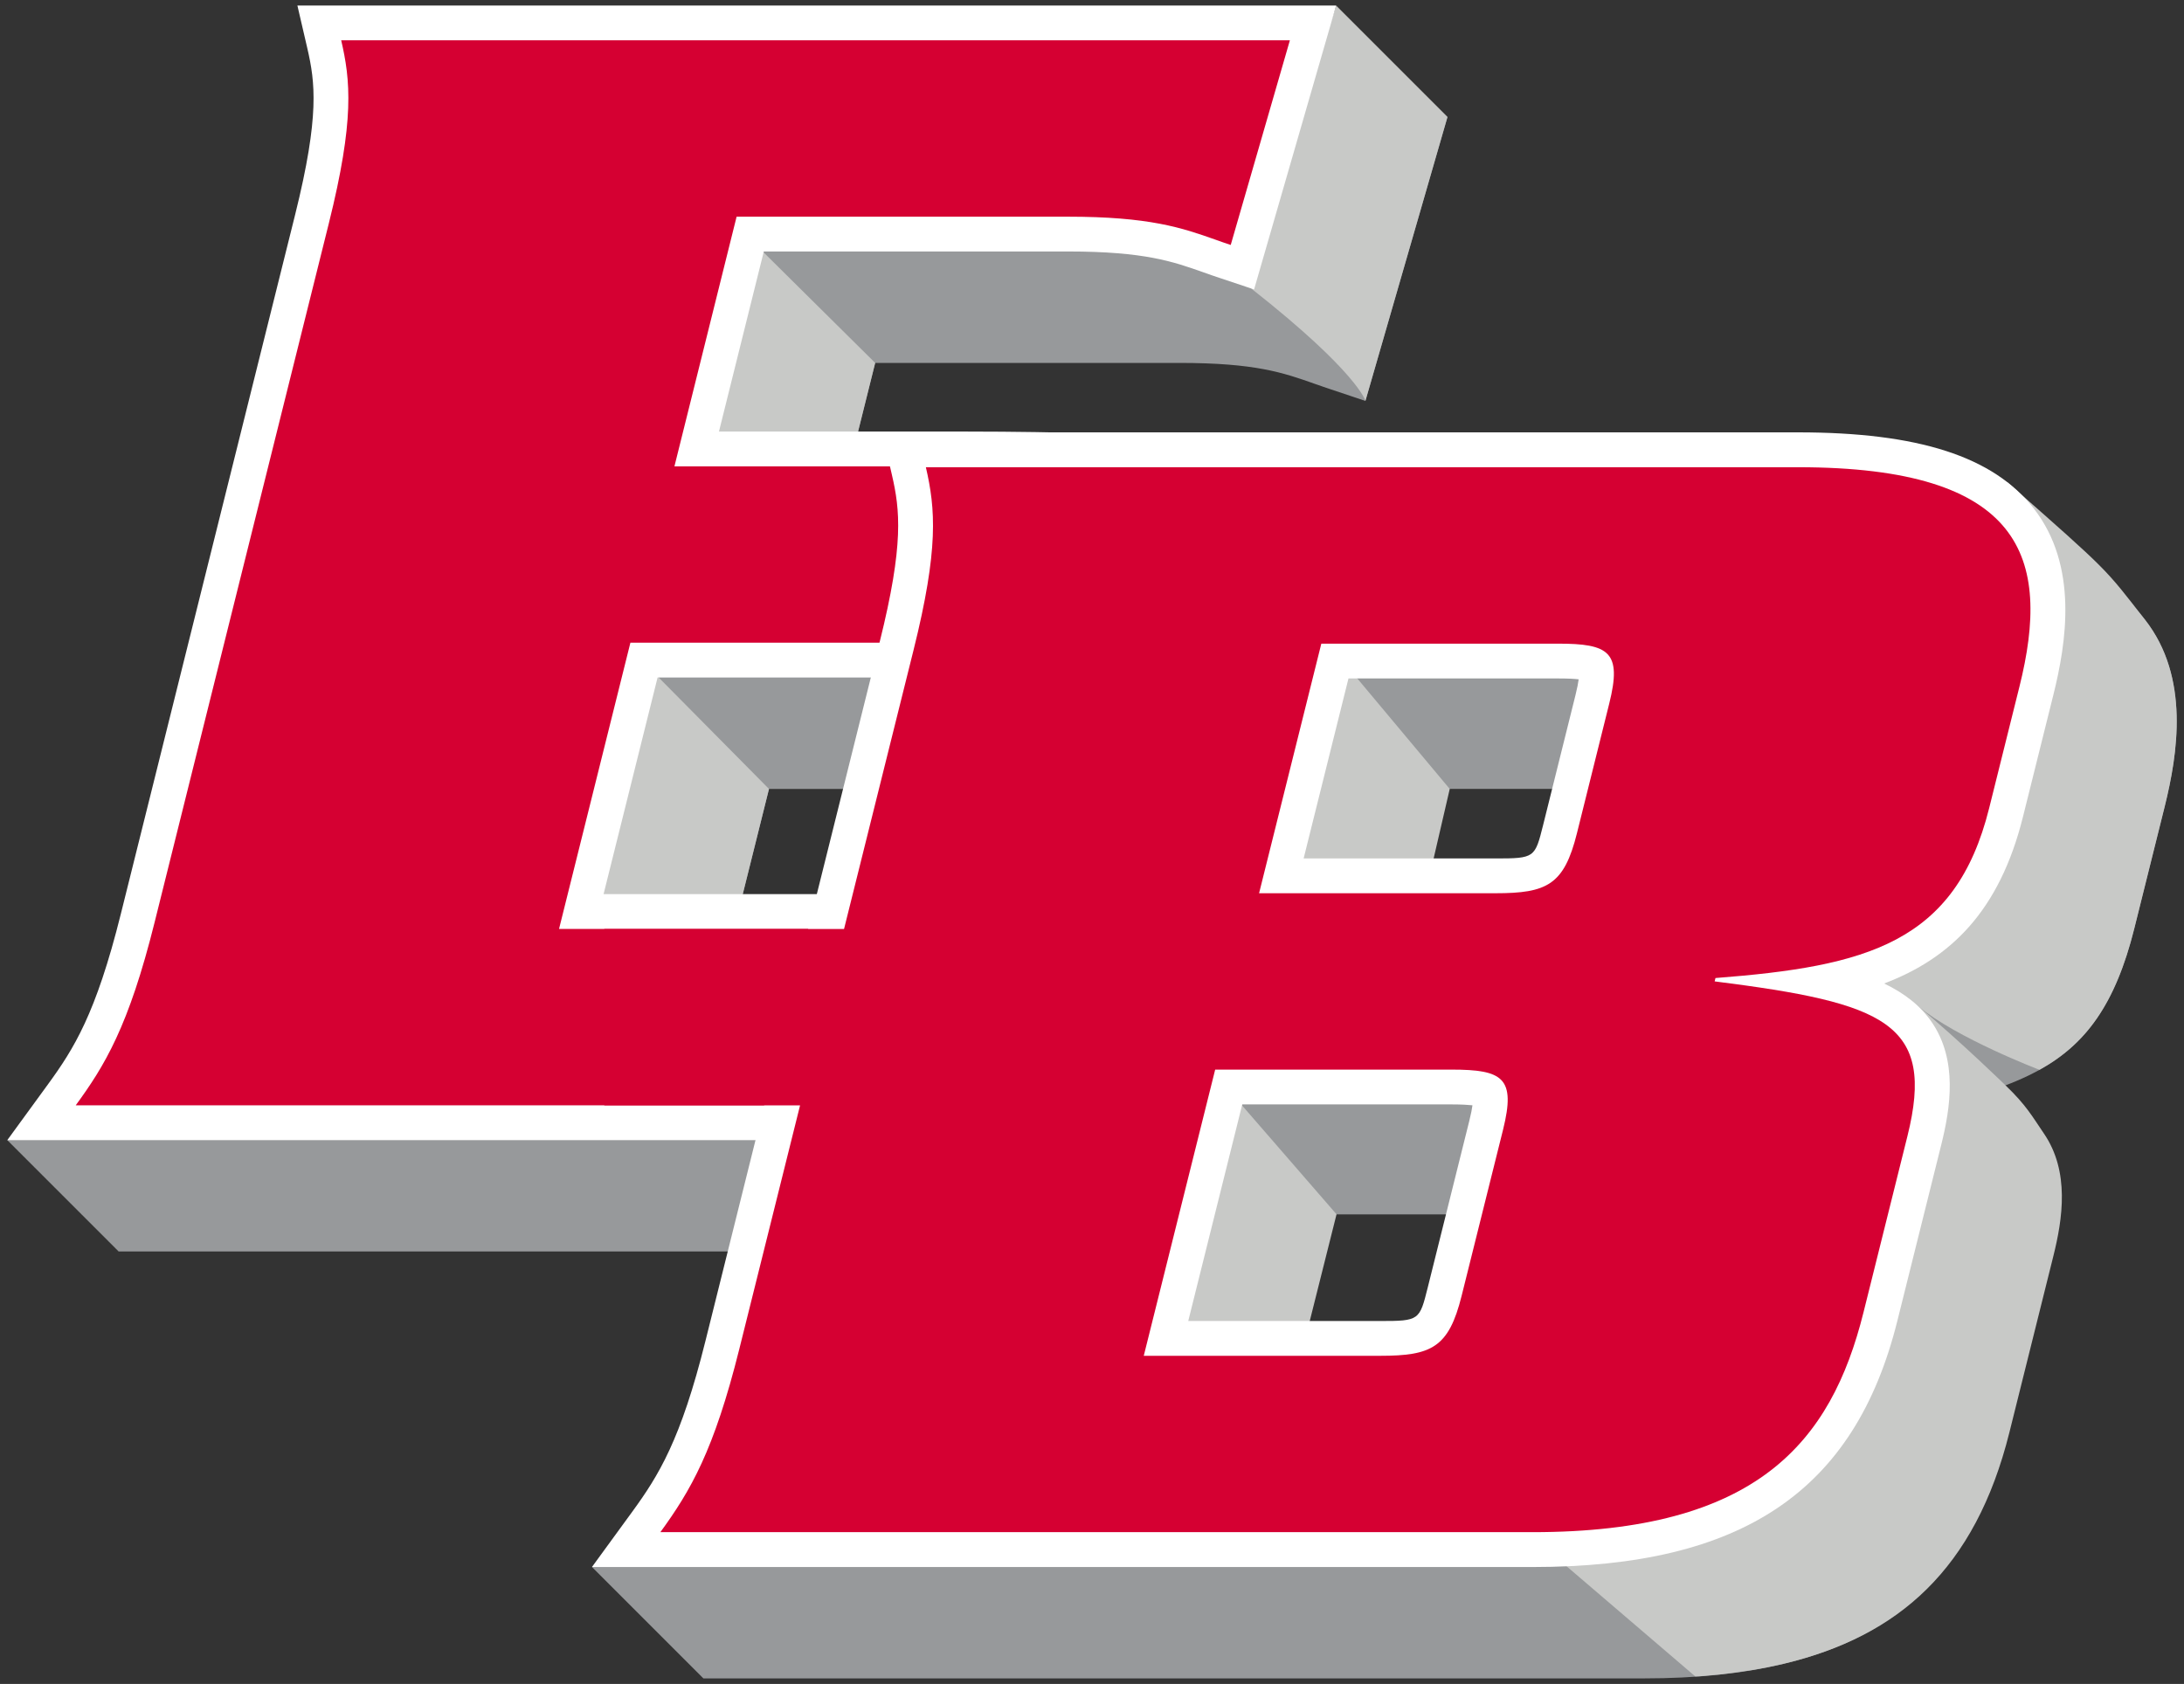 <?xml version="1.0" encoding="utf-8"?>
<svg xmlns="http://www.w3.org/2000/svg" width="300px" height="231.35px">
<rect width="100%" height="100%" fill="#333333" stroke="none"/>
<path fill="#97999B" d="M294.65,85.15c-5.56-7.12-15.85-10.44-32.38-10.44H114.02l6.19-24.85h41.76c10.5,0,14.29,1.34,18.68,2.89c0.72,0.25,1.44,0.51,2.18,0.75l4.72,1.58l11.28-39.01H56.16l-0.32,28.77L31.9,140.86L1,156.64l15.3,15.3h102.79l-6.87,27.56l-30.9,15.79l15.3,15.3H225.8c28.83,0,44.28-10.42,50.11-33.8l6.04-24.23c1.27-5.09,2.26-11.61-1.31-16.83c-1.55-2.27-2.62-3.85-5.25-6.58c9.08-3.43,14.54-8.62,17.78-21.62l4.16-16.69C299.14,103.59,300.83,93.05,294.65,85.15z M98.21,138.15l7.42-29.76h29.3l-7.42,29.76H98.21z M204.87,206.35h-38.58l9.85-39.51h27.11L204.87,206.35z M220.71,142.79h-38.58l9.01-34.41h27.02L220.71,142.79z"/>
<g fill="#C8C9C7"><polygon points="86.43,88.99 105.63,108.39 98.21,138.15 75.18,138.15"/><polygon points="90.4,72.33 114.34,73.44 120.22,49.86 100.94,30.76"/><path d="M183.54,0.77c0,0-6.62,19.53-11.64,38.89c14.58,11.47,15.66,15.41,15.66,15.41l11.27-39.01L183.54,0.77"/><polygon points="153.31,183.65 179.13,184.6 183.59,166.83 164.19,144.47"/><polygon points="169.28,124.88 195.1,125.83 199.14,108.39 180.16,85.7"/><path d="M294.65,85.15c-5.56-7.12-4.76-6.44-18.89-18.87l-45.62,8.43l-25.27,131.64l28,23.97	c0.75-0.01,1.42-0.09,2.11-0.16c0.51-0.05,1.02-0.09,1.52-0.14c0.96-0.1,1.89-0.24,2.82-0.38c0.51-0.08,1.03-0.13,1.53-0.22	c1.41-0.24,2.78-0.52,4.11-0.83l0.16-0.04c15.62-3.73,26.21-12.95,30.9-31.77l6.04-24.23c1.27-5.09,2.27-11.61-1.31-16.83	c-1.55-2.27-2.41-3.88-5.26-6.6c0,0-5.99-5.86-11.99-10.88c5.27,4.41,16.65,8.74,16.65,8.74c6.31-3.5,10.41-8.9,13.04-19.47	l4.16-16.69C299.14,103.59,300.83,93.05,294.65,85.15z"/>
</g>
<path fill="#D50032" stroke="#FFFFFF" stroke-width="4.78" stroke-miterlimit="10" d="M5.7,154.25l2.77-3.8c3.78-5.18,6.95-10.26,10.45-24.32l23.93-96.02c3.48-13.96,2.86-18.96,1.69-24.03l-0.68-2.93h136.5l-9.7,33.56l-2.36-0.79c-0.74-0.24-1.44-0.49-2.14-0.74c-4.41-1.56-8.58-3.02-19.48-3.02h-43.63L95.7,61.68h36.72c7.37,0,12.76,0.12,17.1,0.21c3.34,0.07,6.14,0.13,9.02,0.13h3.17l-9.54,33.22l-2.72-0.91c-5.38-1.79-10.93-3.64-23.07-3.64H88.46l-8.61,34.54h45.41c12.65,0,19.13-1.92,25.39-3.77l4.9-1.45l-1.98,4.68l-12.66,29.56H5.7z"/>
<path fill="#FFFFFF" d="M282.04,95.53l-4.16,16.69c-3.24,13.01-10,19.46-19.07,22.9c2.78,1.34,4.99,3.04,6.54,5.31c3.58,5.22,2.58,11.74,1.31,16.83l-6.04,24.23c-5.83,23.38-21.29,33.8-50.11,33.8H81.31l5.54-7.6c3.62-4.97,6.67-9.86,10.06-23.49l23.93-96.02c3.35-13.44,2.78-18.15,1.68-22.92l-1.35-5.86h125.8c16.53,0,26.82,3.31,32.38,10.44C285.53,77.76,283.85,88.29,282.04,95.53z M216.85,93.33c-0.58-0.07-1.49-0.12-2.89-0.12h-28.73l-6.16,24.73h26.34c5.41,0,5.43-0.09,6.56-4.6l4.44-17.83C216.66,94.51,216.79,93.81,216.85,93.33z M202.26,151.85c-0.58-0.06-1.49-0.12-2.89-0.12h-28.73l-7.42,29.76h26.34c5.41,0,5.43-0.09,6.56-4.61l5.7-22.86C202.07,153.03,202.2,152.33,202.26,151.85z"/>
<path fill="#D50032" d="M246.98,64.19H127.18c1.32,5.71,1.78,11.2-1.7,25.15l-9.54,38.29H83.01v24.23h26.89l-8.35,33.49c-3.48,13.95-6.68,19.43-10.84,25.15h119.79c30.86,0,41.02-12.35,45.47-30.18l6.04-24.23c3.87-15.54-2.99-18.29-26.48-21.26l0.11-0.46c20.75-1.6,32.97-4.8,37.59-23.32l4.16-16.69C281.85,76.54,277.84,64.19,246.98,64.19z M206.47,155.18l-5.7,22.86c-1.77,7.09-4.11,8.23-11.2,8.23h-32.46l9.81-39.32h32.46C206.46,146.95,208.23,148.09,206.47,155.18z M221.05,96.66l-4.44,17.83c-1.77,7.09-4.11,8.23-11.2,8.23h-32.46l8.55-34.29h32.46C221.05,88.42,222.82,89.57,221.05,96.66z"/></svg>